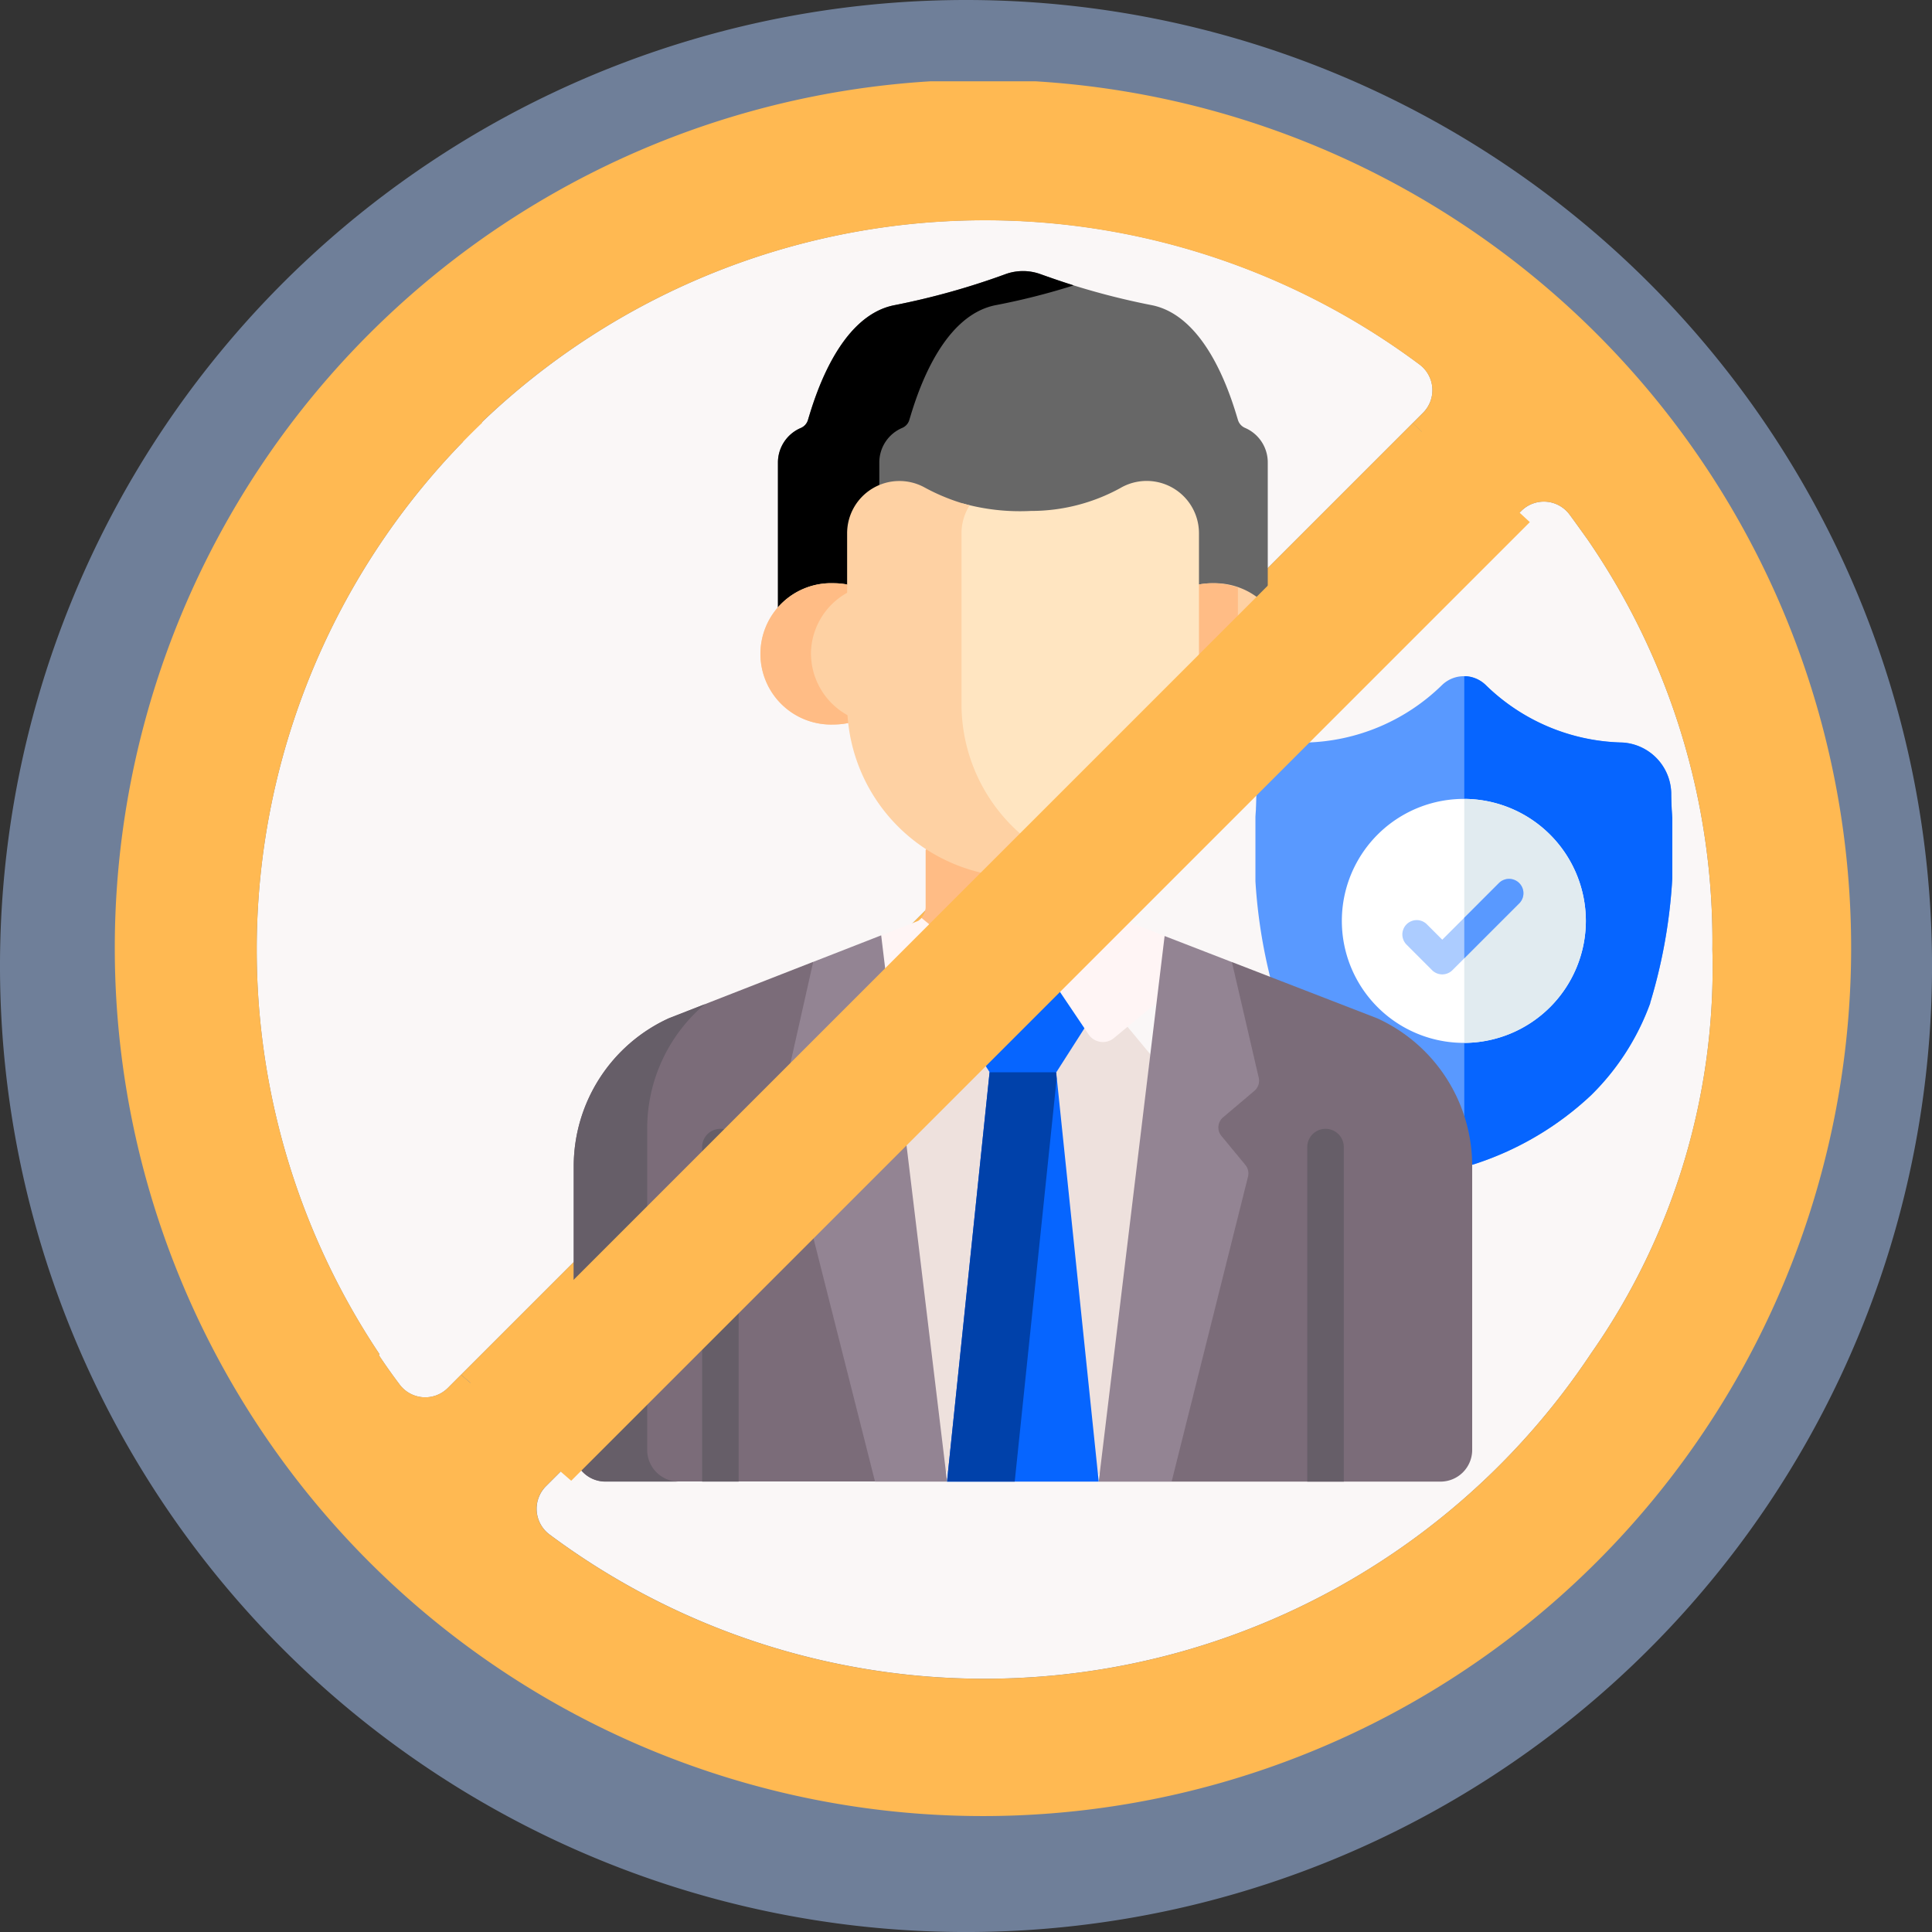 <svg xmlns="http://www.w3.org/2000/svg" xmlns:xlink="http://www.w3.org/1999/xlink" width="71.307" height="71.308" viewBox="0 0 71.307 71.308">
  <rect x="0" y="0" width="71.307" height="71.308" fill="#333333" stroke="none"/>
  <defs>
    <clipPath id="clip-path">
      <rect id="Rectangle_30573" data-name="Rectangle 30573" width="64.298" height="64.086" fill="none"/>
    </clipPath>
    <clipPath id="clip-path-2">
      <rect id="Rectangle_30575" data-name="Rectangle 30575" width="15.385" height="18.067" fill="none"/>
    </clipPath>
    <clipPath id="clip-path-3">
      <rect id="Rectangle_30576" data-name="Rectangle 30576" width="33.16" height="44.679" fill="none"/>
    </clipPath>
  </defs>
  <g id="Group_45806" data-name="Group 45806" transform="translate(22851.836 595)">
    <g id="Group_45788" data-name="Group 45788">
      <path id="Path_83246" data-name="Path 83246" d="M71.308,36.154A35.654,35.654,0,1,1,35.654.5,35.654,35.654,0,0,1,71.308,36.154Zm0,0" transform="translate(-22851.836 -595.5)" fill="#acccff" opacity="0.5"/>
      <g id="Group_45768" data-name="Group 45768" transform="translate(-22847.648 -592)">
        <g id="Group_45766" data-name="Group 45766" clip-path="url(#clip-path)">
          <path id="Path_83253" data-name="Path 83253" d="M167.766,140.058a24.8,24.8,0,0,1-4.485,14.918,26.869,26.869,0,0,1-38.438,6.671,1.181,1.181,0,0,1-.124-1.781l35.99-35.99a1.181,1.181,0,0,1,1.781.124c.186.25.669.926.669.926A26.158,26.158,0,0,1,167.766,140.058Z" transform="translate(-108.752 -108.015)" fill="#faf7f7"/>
          <path id="Path_83254" data-name="Path 83254" d="M68.763,40.827A26.768,26.768,0,0,1,85,46.154a1.181,1.181,0,0,1,.124,1.781l-35.99,35.99a1.181,1.181,0,0,1-1.781-.124q-.4-.53-.766-1.082l.022-.039A26.875,26.875,0,0,1,49.695,49l-.016-.015q.348-.357.709-.7A26.823,26.823,0,0,1,68.763,40.827Z" transform="translate(-36.791 -35.699)" fill="#faf7f7"/>
          <path id="Path_83255" data-name="Path 83255" d="M55.544,9.385A32.043,32.043,0,1,0,10.228,54.7,32.043,32.043,0,0,0,55.544,9.385M13.079,48.226A1.181,1.181,0,0,1,11.3,48.1q-.4-.53-.766-1.082l.022-.039A26.874,26.874,0,0,1,14.35,12.6l-.016-.017a26.84,26.84,0,0,1,34.61-2.124,1.181,1.181,0,0,1,.124,1.781l-.38.38L52.456,16.1l.237-.238a1.181,1.181,0,0,1,1.781.124c.186.25.669.926.669.926a26.158,26.158,0,0,1,4.607,15.133,24.8,24.8,0,0,1-4.486,14.918,26.869,26.869,0,0,1-38.438,6.671A1.181,1.181,0,0,1,16.7,51.85l.748-.748-3.885-3.364" transform="translate(-0.737)" fill="#ffb952"/>
          <path id="Path_83261" data-name="Path 83261" d="M137.282,100.461l-35.122,35.122,3.885,3.364,35-35Z" transform="translate(-89.331 -87.845)" fill="#ffb952"/>
        </g>
      </g>
      <g id="Group_45774" data-name="Group 45774" transform="translate(-22805.5 -570.043)">
        <g id="Group_45773" data-name="Group 45773" clip-path="url(#clip-path-2)">
          <path id="Path_83276" data-name="Path 83276" d="M14.572,12.064a9.115,9.115,0,0,1-2.183,3.4,11.427,11.427,0,0,1-4.267,2.528,1.306,1.306,0,0,1-.415.073H7.692a1.324,1.324,0,0,1-.254-.025,1.371,1.371,0,0,1-.175-.048,11.426,11.426,0,0,1-4.271-2.526,9.1,9.1,0,0,1-2.183-3.4A19.583,19.583,0,0,1,.018,4.919V4.887c.008-.175.013-.359.016-.562a1.915,1.915,0,0,1,1.8-1.876A7.43,7.43,0,0,0,6.895.318L6.907.307a1.157,1.157,0,0,1,1.571,0L8.49.318A7.431,7.431,0,0,0,13.547,2.45a1.915,1.915,0,0,1,1.8,1.876c0,.2.008.388.016.562V4.9a19.616,19.616,0,0,1-.795,7.163" transform="translate(0 0.001)" fill="#5999ff"/>
          <path id="Path_83277" data-name="Path 83277" d="M224.886,12.068a9.115,9.115,0,0,1-2.183,3.4A11.427,11.427,0,0,1,218.437,18a1.306,1.306,0,0,1-.415.073V0a1.159,1.159,0,0,1,.77.307l.012.011a7.431,7.431,0,0,0,5.057,2.132,1.915,1.915,0,0,1,1.8,1.876c0,.2.008.388.016.562V4.9a19.616,19.616,0,0,1-.795,7.163" transform="translate(-210.314 -0.003)" fill="#0665ff"/>
          <path id="Path_83278" data-name="Path 83278" d="M99.223,132.651a4.508,4.508,0,0,1-4.487,4.5h-.016a4.5,4.5,0,1,1,0-9.005h.016a4.508,4.508,0,0,1,4.487,4.5" transform="translate(-87.028 -123.617)" fill="#fff"/>
          <path id="Path_83279" data-name="Path 83279" d="M222.51,132.651a4.508,4.508,0,0,1-4.487,4.5v-9.005a4.508,4.508,0,0,1,4.487,4.5" transform="translate(-210.315 -123.617)" fill="#e1ebf0"/>
          <path id="Path_83280" data-name="Path 83280" d="M157.69,212.471l-2.028,2.028-.438.438a.531.531,0,0,1-.75,0l-.942-.943a.53.53,0,0,1,.75-.75l.568.568,2.091-2.091a.53.53,0,1,1,.75.75" transform="translate(-147.954 -204.086)" fill="#acccff"/>
          <path id="Path_83281" data-name="Path 83281" d="M220.05,212.471l-2.028,2.028V213l1.278-1.278a.53.53,0,1,1,.75.75" transform="translate(-210.314 -204.086)" fill="#5999ff"/>
        </g>
      </g>
      <g id="Group_45777" data-name="Group 45777" transform="translate(-22830.66 -584.995)">
        <path id="Path_83282" data-name="Path 83282" d="M134.617,283.376H132.5l-2.563-1.6-1.207,1.842,1.625,14.855.613.6h4.916l.538-.43,1.708-15.335-1.559-1.881Z" transform="translate(-116.846 -254.396)" fill="#eee1dd"/>
        <g id="Group_45776" data-name="Group 45776">
          <g id="Group_45775" data-name="Group 45775" clip-path="url(#clip-path-3)">
            <path id="Path_83283" data-name="Path 83283" d="M152,243.177l.195-.641a.647.647,0,0,1-.152-.413v-2.186l-.347-.371h-6.482l-.35.468v2.085a.594.594,0,0,1-.15.415l.156.493-.386.589,2.918,1.823h2.414l2.22-2.22Z" transform="translate(-131.87 -218.661)" fill="#fed1a3"/>
            <path id="Path_83284" data-name="Path 83284" d="M148.334,239.566h-3.126l-.35.468v2.085a.594.594,0,0,1-.15.415l.156.493-.386.589,2.918,1.823h.938v-5.873Z" transform="translate(-131.87 -218.661)" fill="#ffbc85"/>
            <path id="Path_83285" data-name="Path 83285" d="M253.473,294.33l-5.356-2.074-.588.659-2.307,17.637.671.88h9.921a1.17,1.17,0,0,0,1.169-1.17V299.774a5.991,5.991,0,0,0-3.509-5.444" transform="translate(-223.823 -266.753)" fill="#7b6c79"/>
            <path id="Path_83286" data-name="Path 83286" d="M11.691,310.033,9.2,292.623l-.365-.443L3.51,294.261A6.009,6.009,0,0,0,0,299.7v10.488a1.17,1.17,0,0,0,1.17,1.169h9.952Z" transform="translate(-0.001 -266.683)" fill="#7b6c79"/>
            <path id="Path_83287" data-name="Path 83287" d="M2.711,326.534V314.654a6.008,6.008,0,0,1,2.127-4.571l-1.328.519A6.009,6.009,0,0,0,0,316.045v10.488a1.17,1.17,0,0,0,1.17,1.17H3.881A1.17,1.17,0,0,1,2.711,326.534Z" transform="translate(0 -283.024)" fill="#665e68"/>
            <path id="Path_83288" data-name="Path 83288" d="M161.952,336.619l-.258-.216h-2.1l-.1.216-1.572,15.107h5.6Z" transform="translate(-144.146 -307.047)" fill="#0665ff"/>
            <path id="Path_83289" data-name="Path 83289" d="M161.952,336.619l-.258-.216h-2.1l-.1.216-1.572,15.107h2.5l1.547-14.865Z" transform="translate(-144.146 -307.047)" fill="#0041aa"/>
            <path id="Path_83290" data-name="Path 83290" d="M311.591,375.81V363.463a.674.674,0,1,0-1.348,0V375.81Z" transform="translate(-283.17 -331.131)" fill="#665e68"/>
            <path id="Path_83291" data-name="Path 83291" d="M55.648,375.81V363.463a.674.674,0,1,0-1.348,0V375.81Z" transform="translate(-49.562 -331.131)" fill="#665e68"/>
            <path id="Path_83292" data-name="Path 83292" d="M167.691,299.895l-.166-.072h-2.511l-.177.094L164,301.333v.268l1.042,1.63H167.5l1.042-1.63.075-.246Z" transform="translate(-149.69 -273.659)" fill="#0665ff"/>
            <path id="Path_83293" data-name="Path 83293" d="M132.591,275.456l-2.261-1.875a.7.7,0,0,1-.126.11l-1.365.533-.114.142.27,2.262.144.078,1.574,1.306a.638.638,0,0,0,.936-.134l1.063-1.575A.638.638,0,0,0,132.591,275.456Z" transform="translate(-117.493 -249.707)" fill="#fff5f5"/>
            <path id="Path_83294" data-name="Path 83294" d="M208.308,274.267l-1.227-.475a.645.645,0,0,1-.263-.191l-2.259,1.873a.638.638,0,0,0-.121.848L205.5,277.9a.638.638,0,0,0,.936.134l1.575-1.306.157-.168.264-2.107Z" transform="translate(-186.498 -249.726)" fill="#fff5f5"/>
            <path id="Path_83295" data-name="Path 83295" d="M227.576,290.109a.49.49,0,0,0-.1-.43l-.883-1.069a.489.489,0,0,1,.061-.685l1.156-.978a.489.489,0,0,0,.161-.484l-.99-4.269-2.484-.962-2.432,20.138h2.691Z" transform="translate(-202.689 -256.69)" fill="#938493"/>
            <path id="Path_83296" data-name="Path 83296" d="M93.588,280.951l-2.509.98-.962,4.276a.489.489,0,0,0,.161.484l1.156.978a.489.489,0,0,1,.061.685l-.883,1.069a.489.489,0,0,0-.1.43l2.849,11.26h2.66Z" transform="translate(-82.241 -256.434)" fill="#938493"/>
            <path id="Path_83297" data-name="Path 83297" d="M103.622,5.786a.464.464,0,0,1-.261-.3c-.228-.754-1.12-3.842-3.205-4.233A27.181,27.181,0,0,1,96.079.115a1.892,1.892,0,0,0-1.3,0A27.184,27.184,0,0,1,90.7,1.256c-2.085.391-2.977,3.479-3.205,4.233a.464.464,0,0,1-.261.3,1.385,1.385,0,0,0-.849,1.282v5.371l.406.386h17.373l.3-.386V7.069A1.385,1.385,0,0,0,103.622,5.786Z" transform="translate(-78.849 0)" fill="#676767"/>
            <path id="Path_83298" data-name="Path 83298" d="M90.126,7.069a1.385,1.385,0,0,1,.849-1.282.464.464,0,0,0,.261-.3c.228-.754,1.12-3.842,3.205-4.233A25.193,25.193,0,0,0,97.3.528c-.486-.153-.9-.3-1.221-.413a1.892,1.892,0,0,0-1.3,0A27.184,27.184,0,0,1,90.7,1.256c-2.085.391-2.977,3.479-3.205,4.233a.464.464,0,0,1-.261.3,1.385,1.385,0,0,0-.849,1.282v5.371l.406.386h3.74l-.406-.386Z" transform="translate(-78.848 0)"/>
            <path id="Path_83299" data-name="Path 83299" d="M260.56,132.025a2.767,2.767,0,0,0-.5.047l-.414.239v4.48l.368.394a2.769,2.769,0,0,0,.547.056,2.609,2.609,0,1,0,0-5.215Z" transform="translate(-236.987 -120.504)" fill="#fed1a3"/>
            <path id="Path_83300" data-name="Path 83300" d="M261.5,132.19a2.75,2.75,0,0,0-1.443-.118l-.414.239v4.48l.368.394a2.754,2.754,0,0,0,1.489-.109Z" transform="translate(-236.987 -120.504)" fill="#ffbc85"/>
            <path id="Path_83301" data-name="Path 83301" d="M81.725,132.025a2.609,2.609,0,1,0,0,5.215,2.775,2.775,0,0,0,.542-.055l.318-.11V132.55l-.359-.479A2.758,2.758,0,0,0,81.725,132.025Z" transform="translate(-72.138 -120.504)" fill="#fed1a3"/>
            <path id="Path_83302" data-name="Path 83302" d="M80.893,134.632a2.6,2.6,0,0,1,1.5-2.339l-.166-.222a2.765,2.765,0,0,0-.5-.047,2.609,2.609,0,1,0,0,5.215,2.775,2.775,0,0,0,.542-.055l.318-.11v-.021a2.61,2.61,0,0,1-1.692-2.422" transform="translate(-72.139 -120.503)" fill="#ffbc85"/>
            <path id="Path_83303" data-name="Path 83303" d="M168.016,89.051a6.834,6.834,0,0,1-3.3.842,7.87,7.87,0,0,1-2.521-.28,2,2,0,0,0-.209.893v6.542a6.611,6.611,0,0,0,4.157,6.15,6.484,6.484,0,0,0,4.78-6.234V90.722A1.93,1.93,0,0,0,168.016,89.051Z" transform="translate(-147.847 -81.04)" fill="#ffe5c1"/>
            <path id="Path_83304" data-name="Path 83304" d="M119.825,96.979v-6.29a1.914,1.914,0,0,1,.3-1.035,7.387,7.387,0,0,1-1.682-.671,1.93,1.93,0,0,0-2.84,1.705v6.29a6.406,6.406,0,0,0,6.576,6.4,6.268,6.268,0,0,0,2.043-.341A6.357,6.357,0,0,1,119.825,96.979Z" transform="translate(-105.513 -81.007)" fill="#fed1a3"/>
          </g>
        </g>
      </g>
    </g>
    <path id="Path_83305" data-name="Path 83305" d="M137.661,100.461l-35.5,35.5,3.927,3.4,35.381-35.381Z" transform="translate(-22936.842 -679.709)" fill="#ffb952"/>
  </g>
</svg>
